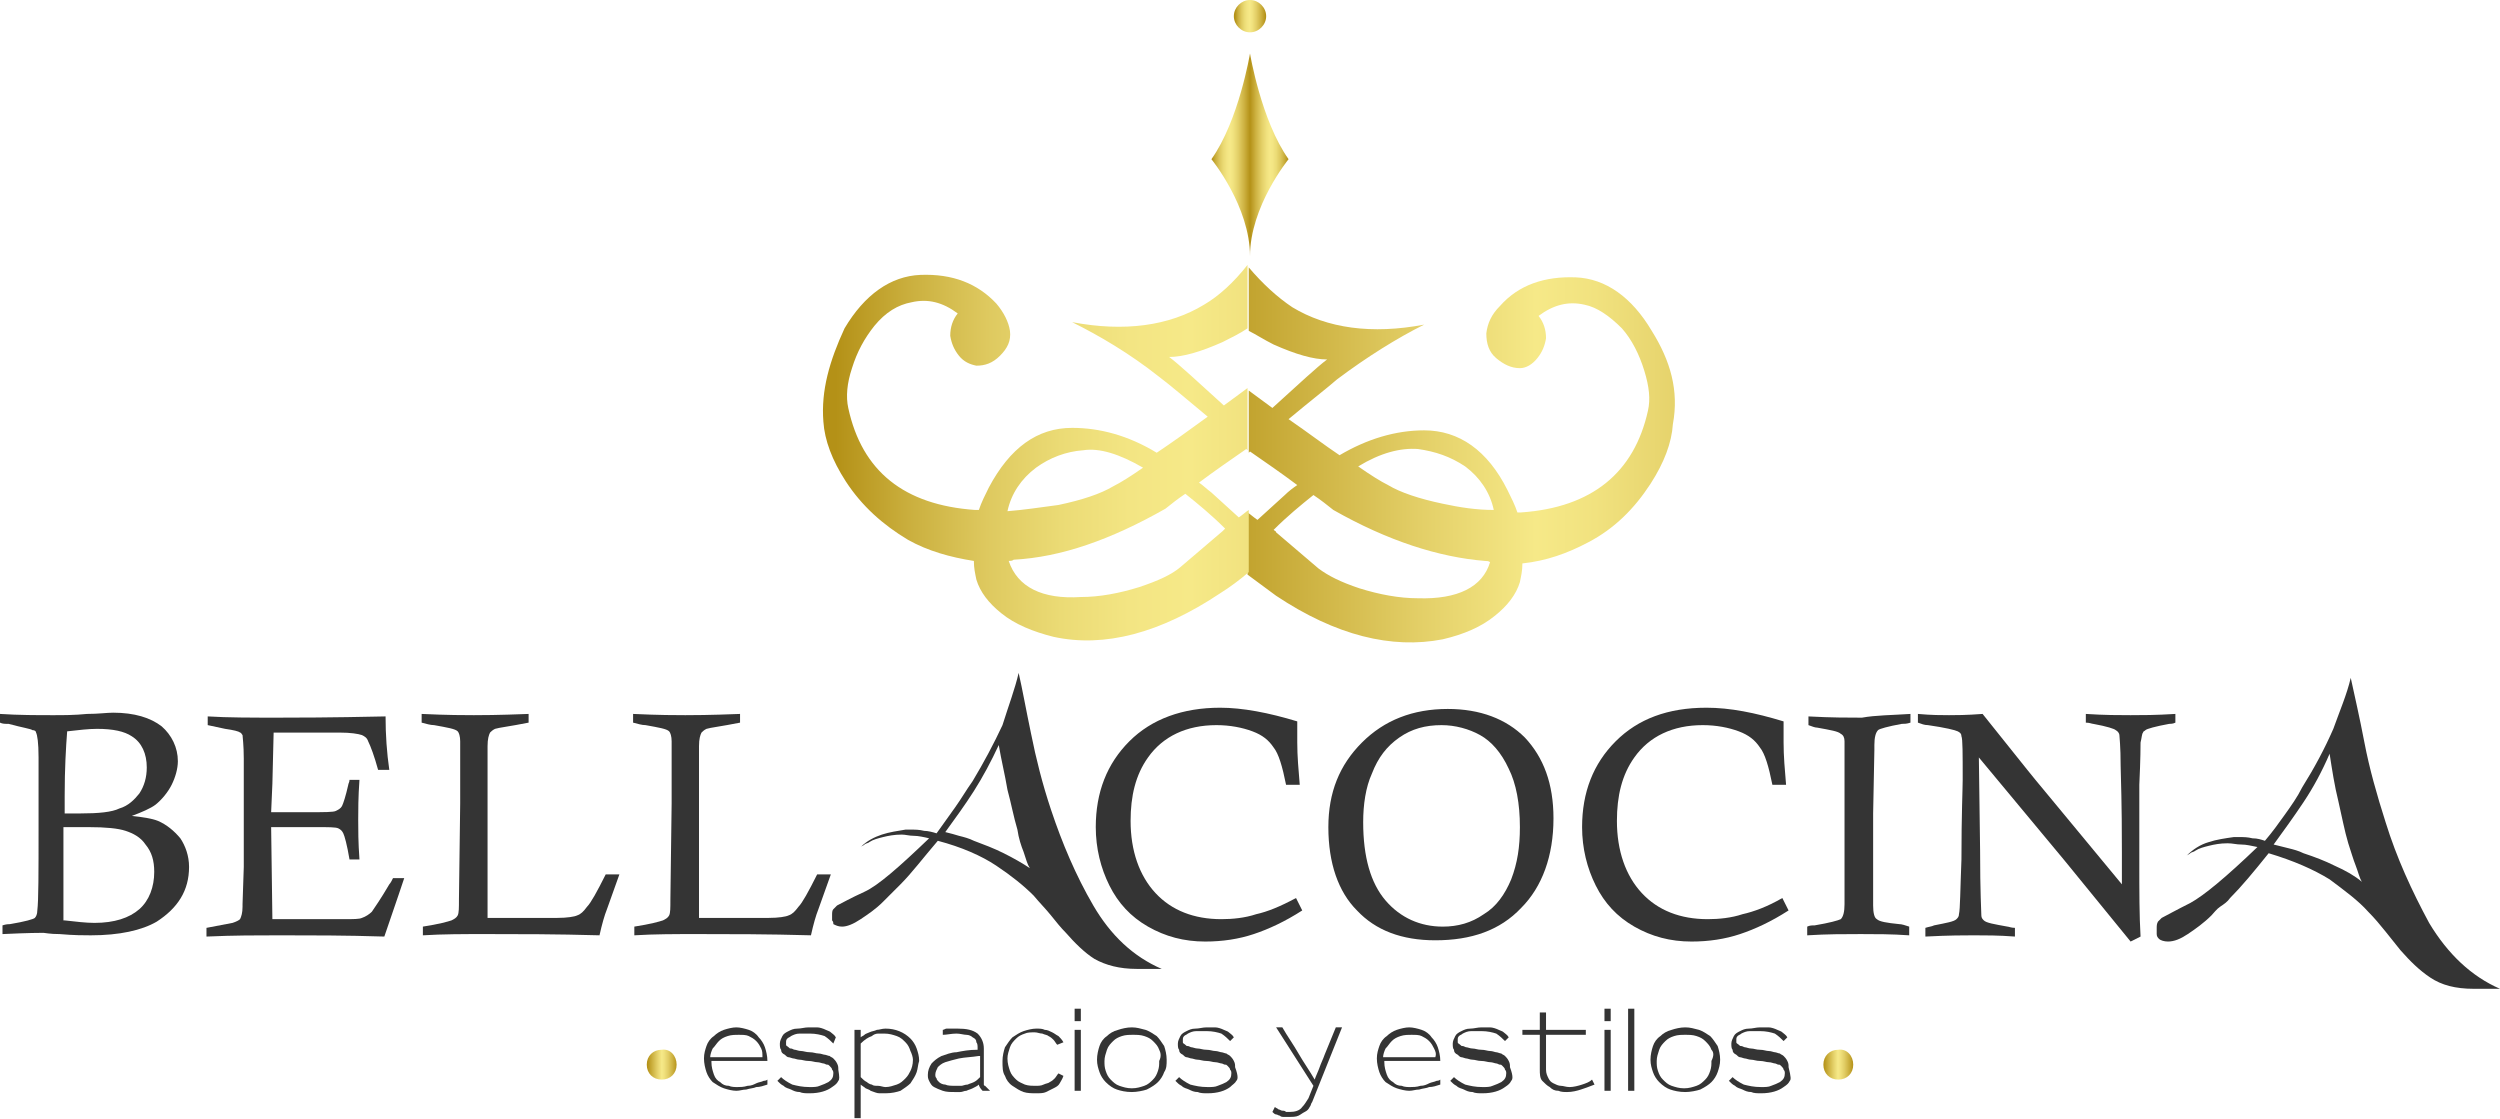 <?xml version="1.0" encoding="utf-8"?>
<!-- Generator: Adobe Illustrator 25.4.1, SVG Export Plug-In . SVG Version: 6.00 Build 0)  -->
<svg version="1.1" id="Layer_1" xmlns="http://www.w3.org/2000/svg" xmlns:xlink="http://www.w3.org/1999/xlink" x="0px" y="0px"
	 viewBox="0 0 201 90" style="enable-background:new 0 0 201 90;" xml:space="preserve">
<style type="text/css">
	.st0{fill:url(#SVGID_1_);}
	.st1{fill:url(#SVGID_00000005982258415435107050000004787059859518347951_);}
	.st2{fill:url(#SVGID_00000146490950460137250660000015662874859681178544_);}
	.st3{fill:url(#SVGID_00000144337401074427902230000010875299591079703733_);}
	.st4{fill:url(#SVGID_00000039096469244545513230000013542831389855211194_);}
	.st5{fill:url(#SVGID_00000083783899978533628720000010821349540829888385_);}
	.st6{fill:url(#SVGID_00000127040325323230014730000017310396293016394674_);}
	.st7{fill:#343434;}
</style>
<g>
	<g>
		<g>
			<linearGradient id="SVGID_1_" gradientUnits="userSpaceOnUse" x1="93.085" y1="36.44" x2="154.699" y2="36.44">
				<stop  offset="2.304100e-02" style="stop-color:#B49117"/>
				<stop  offset="0.342" style="stop-color:#E3CF67"/>
				<stop  offset="0.493" style="stop-color:#F6E988"/>
				<stop  offset="0.571" style="stop-color:#F1E27F"/>
				<stop  offset="0.699" style="stop-color:#E3CF67"/>
				<stop  offset="0.859" style="stop-color:#CCB03F"/>
				<stop  offset="1" style="stop-color:#B49117"/>
			</linearGradient>
			<path class="st0" d="M132.8,26.6c-1.6-2.7-3.7-4.2-6.1-4.3c-2.5-0.1-4.6,0.6-6.1,2.3c-0.7,0.7-1,1.4-1.1,2.2c0,0.8,0.2,1.5,0.8,2
				c0.6,0.5,1.2,0.8,1.9,0.8c0.5,0,1-0.3,1.4-0.8c0.4-0.5,0.6-1,0.7-1.6c0-0.7-0.2-1.3-0.6-1.8c1.2-0.9,2.4-1.2,3.7-0.9
				c1,0.2,2,0.9,3,1.9c0.8,0.9,1.4,2.1,1.8,3.4c0.4,1.3,0.5,2.3,0.3,3.2c-1.1,5-4.5,7.8-10.2,8.2H122c-0.2-0.6-0.5-1.2-0.8-1.8
				c-1.6-3.2-3.9-4.8-6.7-4.8c-2.3,0-4.6,0.7-6.8,2c-1.2-0.8-2.5-1.8-4.1-2.9c1.8-1.5,3.1-2.5,3.9-3.2c2.4-1.8,4.8-3.3,7-4.4
				c-4.2,0.8-7.8,0.3-10.6-1.4c-1.2-0.8-2.4-1.9-3.5-3.2v5.1c0.6,0.3,1.2,0.7,2,1.1c1.8,0.8,3.2,1.2,4.3,1.2
				c-0.8,0.6-2.2,1.9-4.4,3.9l-1.9-1.4v5c0,0,0.1-0.1,0.1-0.1c1.3,0.9,2.6,1.8,3.8,2.7c-0.3,0.2-0.7,0.5-1,0.8l-2.2,2
				c-0.3-0.2-0.5-0.4-0.8-0.6v5c0.8,0.6,1.5,1.1,2.3,1.7c4.8,3.2,9.3,4.3,13.4,3.5c1.7-0.4,3.1-1,4.2-1.9c1-0.8,1.7-1.7,2-2.7
				c0.1-0.5,0.2-0.9,0.2-1.5c1.9-0.2,3.6-0.8,5.3-1.7c2.1-1.1,3.7-2.7,5-4.7c1.1-1.7,1.7-3.3,1.8-4.8C135,31.4,134.3,29,132.8,26.6z
				 M114,48.1c-1.5,0-3.1-0.3-4.7-0.8c-1.5-0.5-2.5-1-3.3-1.6l-3.4-2.9c0-0.1-0.1-0.1-0.2-0.2c1.1-1.1,2.2-2,3.2-2.8
				c0.6,0.4,1.1,0.8,1.6,1.2c4.4,2.5,8.5,3.8,12.2,4.1c0.1,0,0.3,0,0.4,0.1C119.2,47.2,117.2,48.2,114,48.1z M116,40.5
				c-1.9-0.4-3.4-0.9-4.4-1.5c-0.6-0.3-1.4-0.8-2.4-1.5c1.8-1.1,3.4-1.5,4.8-1.4c1.4,0.2,2.6,0.6,3.8,1.4c1.2,0.9,2,2.1,2.3,3.5
				C118.7,41,117.4,40.8,116,40.5z"/>
			
				<linearGradient id="SVGID_00000003083805384053393650000018182144507540632741_" gradientUnits="userSpaceOnUse" x1="65.8" y1="36.445" x2="126.339" y2="36.445">
				<stop  offset="2.304100e-02" style="stop-color:#B49117"/>
				<stop  offset="0.124" style="stop-color:#CBB03F"/>
				<stop  offset="0.224" style="stop-color:#DEC95F"/>
				<stop  offset="0.322" style="stop-color:#EBDB75"/>
				<stop  offset="0.413" style="stop-color:#F3E583"/>
				<stop  offset="0.493" style="stop-color:#F6E988"/>
				<stop  offset="0.571" style="stop-color:#F1E27F"/>
				<stop  offset="0.699" style="stop-color:#E3CF67"/>
				<stop  offset="0.859" style="stop-color:#CCB03F"/>
				<stop  offset="1" style="stop-color:#B49117"/>
			</linearGradient>
			<path style="fill:url(#SVGID_00000003083805384053393650000018182144507540632741_);" d="M66.2,33.9c0.1,1.5,0.7,3.1,1.8,4.8
				c1.3,2,3,3.5,5,4.7c1.6,0.9,3.4,1.4,5.3,1.7c0,0.6,0.1,1,0.2,1.5c0.3,1,1,1.9,2,2.7c1.1,0.9,2.6,1.5,4.2,1.9
				c4.1,0.9,8.6-0.3,13.4-3.5c0.8-0.5,1.6-1.1,2.3-1.7v-5c-0.3,0.2-0.5,0.4-0.8,0.6l-2.2-2c-0.4-0.3-0.7-0.6-1-0.8
				c1.2-0.9,2.5-1.8,3.8-2.7c0,0,0.1,0.1,0.1,0.1v-5l-1.9,1.4c-2.2-2-3.6-3.3-4.4-3.9c1.1,0,2.5-0.4,4.3-1.2c0.8-0.4,1.4-0.7,2-1.1
				v-5.1c-1.1,1.4-2.3,2.5-3.5,3.2c-2.8,1.7-6.4,2.2-10.6,1.4c2.2,1.1,4.6,2.5,7,4.4c0.8,0.6,2.1,1.7,3.9,3.2
				c-1.5,1.1-2.9,2.1-4.1,2.9c-2.3-1.4-4.6-2-6.8-2c-2.8,0-5,1.6-6.7,4.8c-0.3,0.6-0.6,1.2-0.8,1.8h-0.3c-5.7-0.4-9.1-3.1-10.2-8.2
				c-0.2-0.9-0.1-2,0.3-3.2c0.4-1.3,1-2.4,1.8-3.4c0.9-1.1,1.9-1.7,3-1.9c1.3-0.3,2.5,0,3.7,0.9c-0.4,0.5-0.6,1.1-0.6,1.8
				c0.1,0.6,0.3,1.1,0.7,1.6c0.4,0.5,0.9,0.7,1.4,0.8c0.7,0,1.3-0.2,1.9-0.8c0.6-0.6,0.9-1.2,0.8-2c-0.1-0.7-0.5-1.5-1.1-2.2
				c-1.5-1.6-3.5-2.4-6.1-2.3c-2.4,0.1-4.5,1.6-6.1,4.3C66.7,29,66,31.4,66.2,33.9z M81.1,45.1c0.1,0,0.3,0,0.4-0.1
				c3.8-0.2,7.8-1.6,12.2-4.1c0.5-0.4,1-0.8,1.6-1.2c1,0.8,2.1,1.7,3.2,2.8c-0.1,0.1-0.1,0.1-0.2,0.2l-3.4,2.9
				c-0.7,0.6-1.8,1.1-3.3,1.6c-1.6,0.5-3.2,0.8-4.7,0.8C83.8,48.2,81.8,47.2,81.1,45.1z M81,41.1c0.3-1.4,1.1-2.6,2.3-3.5
				c1.1-0.8,2.4-1.3,3.8-1.4c1.3-0.2,2.9,0.3,4.8,1.4c-1,0.7-1.8,1.2-2.4,1.5c-1,0.6-2.5,1.1-4.4,1.5C83.6,40.8,82.3,41,81,41.1z"/>
		</g>
		
			<linearGradient id="SVGID_00000180338060930984193520000001482824223454057601_" gradientUnits="userSpaceOnUse" x1="99.241" y1="1.262" x2="101.759" y2="1.262">
			<stop  offset="2.304100e-02" style="stop-color:#B49117"/>
			<stop  offset="0.124" style="stop-color:#CBB03F"/>
			<stop  offset="0.224" style="stop-color:#DEC95F"/>
			<stop  offset="0.322" style="stop-color:#EBDB75"/>
			<stop  offset="0.413" style="stop-color:#F3E583"/>
			<stop  offset="0.493" style="stop-color:#F6E988"/>
			<stop  offset="0.571" style="stop-color:#F1E27F"/>
			<stop  offset="0.699" style="stop-color:#E3CF67"/>
			<stop  offset="0.859" style="stop-color:#CCB03F"/>
			<stop  offset="1" style="stop-color:#B49117"/>
		</linearGradient>
		<path style="fill:url(#SVGID_00000180338060930984193520000001482824223454057601_);" d="M101.8,1.3c0,0.7-0.6,1.3-1.3,1.3
			c-0.7,0-1.3-0.6-1.3-1.3c0-0.7,0.6-1.3,1.3-1.3C101.2,0,101.8,0.6,101.8,1.3z"/>
		<g>
			<g>
				
					<linearGradient id="SVGID_00000113346922594637059360000009598053253826442892_" gradientUnits="userSpaceOnUse" x1="97.371" y1="12.485" x2="100.501" y2="12.485">
					<stop  offset="2.304100e-02" style="stop-color:#B49117"/>
					<stop  offset="0.124" style="stop-color:#CBB03F"/>
					<stop  offset="0.224" style="stop-color:#DEC95F"/>
					<stop  offset="0.322" style="stop-color:#EBDB75"/>
					<stop  offset="0.413" style="stop-color:#F3E583"/>
					<stop  offset="0.493" style="stop-color:#F6E988"/>
					<stop  offset="0.571" style="stop-color:#F1E27F"/>
					<stop  offset="0.699" style="stop-color:#E3CF67"/>
					<stop  offset="0.859" style="stop-color:#CCB03F"/>
					<stop  offset="1" style="stop-color:#B49117"/>
				</linearGradient>
				<path style="fill:url(#SVGID_00000113346922594637059360000009598053253826442892_);" d="M100.5,20.6c0-4-3.1-7.8-3.1-7.8
					c2.2-3.1,3.1-8.5,3.1-8.5V20.6z"/>
			</g>
			<g>
				
					<linearGradient id="SVGID_00000056400712914657478410000002892545152564146345_" gradientUnits="userSpaceOnUse" x1="-3509.795" y1="12.489" x2="-3506.666" y2="12.489" gradientTransform="matrix(-1 0 0 1 -3406.166 0)">
					<stop  offset="2.304100e-02" style="stop-color:#B49117"/>
					<stop  offset="0.124" style="stop-color:#CBB03F"/>
					<stop  offset="0.224" style="stop-color:#DEC95F"/>
					<stop  offset="0.322" style="stop-color:#EBDB75"/>
					<stop  offset="0.413" style="stop-color:#F3E583"/>
					<stop  offset="0.493" style="stop-color:#F6E988"/>
					<stop  offset="0.571" style="stop-color:#F1E27F"/>
					<stop  offset="0.699" style="stop-color:#E3CF67"/>
					<stop  offset="0.859" style="stop-color:#CCB03F"/>
					<stop  offset="1" style="stop-color:#B49117"/>
				</linearGradient>
				<path style="fill:url(#SVGID_00000056400712914657478410000002892545152564146345_);" d="M100.5,20.6c0-4,3.1-7.8,3.1-7.8
					c-2.2-3.1-3.1-8.5-3.1-8.5V20.6z"/>
			</g>
		</g>
	</g>
	<g>
		
			<linearGradient id="SVGID_00000073693928595574742040000010547664413669395357_" gradientUnits="userSpaceOnUse" x1="146.558" y1="85.56" x2="149.007" y2="85.56">
			<stop  offset="2.304100e-02" style="stop-color:#B49117"/>
			<stop  offset="0.342" style="stop-color:#E3CF67"/>
			<stop  offset="0.493" style="stop-color:#F6E988"/>
			<stop  offset="0.571" style="stop-color:#F1E27F"/>
			<stop  offset="0.699" style="stop-color:#E3CF67"/>
			<stop  offset="0.859" style="stop-color:#CCB03F"/>
			<stop  offset="1" style="stop-color:#B49117"/>
		</linearGradient>
		<path style="fill:url(#SVGID_00000073693928595574742040000010547664413669395357_);" d="M149,85.6c0,0.7-0.5,1.2-1.2,1.2
			c-0.7,0-1.2-0.5-1.2-1.2c0-0.7,0.5-1.2,1.2-1.2C148.5,84.3,149,84.9,149,85.6z"/>
		
			<linearGradient id="SVGID_00000168834857435173499760000010459526122518388378_" gradientUnits="userSpaceOnUse" x1="51.994" y1="85.56" x2="54.443" y2="85.56">
			<stop  offset="2.304100e-02" style="stop-color:#B49117"/>
			<stop  offset="0.342" style="stop-color:#E3CF67"/>
			<stop  offset="0.493" style="stop-color:#F6E988"/>
			<stop  offset="0.571" style="stop-color:#F1E27F"/>
			<stop  offset="0.699" style="stop-color:#E3CF67"/>
			<stop  offset="0.859" style="stop-color:#CCB03F"/>
			<stop  offset="1" style="stop-color:#B49117"/>
		</linearGradient>
		<path style="fill:url(#SVGID_00000168834857435173499760000010459526122518388378_);" d="M54.4,85.6c0,0.7-0.5,1.2-1.2,1.2
			c-0.7,0-1.2-0.5-1.2-1.2c0-0.7,0.5-1.2,1.2-1.2C53.9,84.3,54.4,84.9,54.4,85.6z"/>
		<g>
			<g>
				<path class="st7" d="M57.2,85.4c0,0.4,0.1,0.7,0.2,1c0.1,0.3,0.3,0.5,0.5,0.6c0.2,0.2,0.4,0.3,0.7,0.3c0.2,0.1,0.5,0.1,0.7,0.1
					c0.2,0,0.5,0,0.8-0.1c0.3,0,0.5-0.1,0.7-0.2c0.2-0.1,0.4-0.1,0.6-0.2c0.2,0,0.3-0.1,0.3-0.1l0,0.4c-0.3,0.1-0.6,0.2-0.9,0.2
					c-0.2,0.1-0.5,0.1-0.8,0.2c-0.3,0-0.5,0.1-0.8,0.1c-0.3,0-0.7-0.1-1-0.2c-0.3-0.1-0.6-0.3-0.9-0.5c-0.2-0.2-0.4-0.5-0.5-0.8
					c-0.1-0.3-0.2-0.7-0.2-1.1c0-0.4,0.1-0.7,0.2-1c0.1-0.3,0.3-0.6,0.6-0.8c0.2-0.2,0.5-0.4,0.8-0.5c0.3-0.1,0.7-0.2,1-0.2
					c0.3,0,0.7,0.1,1,0.2c0.3,0.1,0.6,0.3,0.8,0.6c0.2,0.2,0.4,0.5,0.5,0.8c0.1,0.3,0.2,0.7,0.2,1.1H57.2z M61.2,84.3
					c-0.1-0.2-0.2-0.4-0.4-0.6c-0.2-0.2-0.4-0.3-0.6-0.4c-0.2-0.1-0.5-0.1-0.8-0.1c-0.3,0-0.6,0-0.9,0.1c-0.3,0.1-0.5,0.2-0.7,0.4
					c-0.2,0.2-0.3,0.4-0.5,0.6c-0.1,0.2-0.2,0.5-0.2,0.7h4.2C61.3,84.7,61.3,84.5,61.2,84.3z"/>
				<path class="st7" d="M67.4,86.9c-0.1,0.2-0.2,0.3-0.5,0.5c-0.4,0.3-1,0.5-1.8,0.5c-0.3,0-0.6,0-0.8-0.1c-0.3,0-0.5-0.1-0.7-0.2
					c-0.2-0.1-0.4-0.1-0.6-0.3c-0.2-0.1-0.3-0.2-0.5-0.4l0.3-0.3c0.2,0.2,0.5,0.4,0.9,0.6c0.4,0.1,0.8,0.2,1.4,0.2
					c0.3,0,0.6,0,0.8-0.1c0.3-0.1,0.5-0.2,0.7-0.3c0.3-0.2,0.4-0.4,0.4-0.7c0-0.1,0-0.2-0.1-0.3c0-0.1-0.1-0.2-0.2-0.3
					c-0.1-0.1-0.1-0.1-0.2-0.1c-0.1,0-0.2-0.1-0.3-0.1c-0.1,0-0.3-0.1-0.5-0.1c-0.2,0-0.4-0.1-0.7-0.1c-0.3,0-0.5-0.1-0.7-0.1
					c-0.2,0-0.4-0.1-0.5-0.1c-0.1,0-0.3-0.1-0.4-0.1c-0.1,0-0.2-0.1-0.3-0.2c-0.2-0.1-0.3-0.2-0.3-0.4c-0.1-0.1-0.1-0.3-0.1-0.5
					c0-0.2,0.1-0.4,0.2-0.6c0.1-0.2,0.3-0.3,0.5-0.4c0.2-0.1,0.4-0.2,0.7-0.2c0.3,0,0.6-0.1,0.9-0.1c0.3,0,0.5,0,0.7,0
					c0.2,0,0.5,0.1,0.7,0.2c0.2,0.1,0.3,0.1,0.4,0.2c0.1,0.1,0.3,0.2,0.4,0.4L67,83.9c-0.2-0.2-0.4-0.4-0.7-0.6
					c-0.3-0.1-0.7-0.2-1.2-0.2c-0.3,0-0.5,0-0.8,0c-0.3,0-0.5,0.1-0.7,0.2c-0.1,0.1-0.2,0.1-0.3,0.2c-0.1,0.1-0.1,0.2-0.1,0.3
					c0,0.1,0,0.2,0,0.2c0,0.1,0.1,0.1,0.2,0.2c0.1,0.1,0.1,0.1,0.2,0.1c0.1,0,0.2,0.1,0.3,0.1c0.1,0,0.3,0.1,0.5,0.1
					c0.2,0,0.4,0.1,0.7,0.1c0.3,0,0.5,0.1,0.7,0.1c0.2,0,0.4,0.1,0.5,0.1c0.1,0,0.3,0.1,0.4,0.1c0.1,0.1,0.2,0.1,0.3,0.2
					c0.1,0.1,0.2,0.2,0.3,0.4c0.1,0.2,0.1,0.3,0.1,0.5C67.5,86.6,67.5,86.8,67.4,86.9z"/>
				<path class="st7" d="M73.7,86.2c-0.1,0.3-0.3,0.6-0.5,0.9c-0.2,0.2-0.5,0.4-0.8,0.6c-0.3,0.1-0.7,0.2-1.2,0.2
					c-0.1,0-0.3,0-0.5,0c-0.2,0-0.4-0.1-0.7-0.2c-0.1-0.1-0.2-0.1-0.4-0.2c-0.1-0.1-0.3-0.2-0.4-0.3v2.7h-0.5v-7.1h0.5l0,0.6
					c0.1-0.1,0.2-0.1,0.3-0.2c0.1-0.1,0.2-0.1,0.4-0.2c0.2-0.1,0.4-0.1,0.6-0.2c0.2,0,0.4-0.1,0.7-0.1c0.8,0,1.5,0.3,2,0.8
					c0.2,0.2,0.4,0.5,0.5,0.8c0.1,0.3,0.2,0.6,0.2,1C73.8,85.6,73.8,85.9,73.7,86.2z M73.2,84.5c-0.1-0.3-0.2-0.5-0.4-0.7
					c-0.2-0.2-0.4-0.4-0.7-0.5c-0.3-0.1-0.6-0.2-1-0.2c-0.2,0-0.4,0-0.5,0c-0.2,0-0.4,0.1-0.5,0.2c-0.3,0.1-0.6,0.3-0.9,0.6v2.7
					c0.2,0.2,0.3,0.3,0.5,0.4c0.1,0.1,0.3,0.2,0.4,0.2c0.1,0.1,0.3,0.1,0.5,0.1c0.2,0,0.4,0.1,0.6,0.1c0.3,0,0.6-0.1,0.9-0.2
					c0.3-0.1,0.5-0.3,0.7-0.5c0.2-0.2,0.3-0.4,0.4-0.6c0.1-0.2,0.2-0.5,0.2-0.9C73.4,85,73.3,84.7,73.2,84.5z"/>
				<path class="st7" d="M79,87.7c-0.2-0.2-0.3-0.4-0.3-0.5c-0.1,0.1-0.3,0.2-0.5,0.3c-0.2,0.1-0.3,0.1-0.5,0.2
					c-0.2,0-0.3,0.1-0.5,0.1c-0.2,0-0.3,0-0.4,0c-0.4,0-0.7,0-1-0.1c-0.3-0.1-0.5-0.2-0.7-0.3c-0.2-0.1-0.3-0.3-0.4-0.5
					c-0.1-0.2-0.1-0.3-0.1-0.5c0-0.3,0.1-0.6,0.3-0.9c0.2-0.2,0.4-0.4,0.8-0.6c0.3-0.1,0.8-0.3,1.2-0.3c0.5-0.1,1-0.2,1.7-0.2v-0.1
					c0-0.2,0-0.4-0.1-0.5c0-0.2-0.1-0.3-0.3-0.4c-0.1-0.1-0.3-0.2-0.5-0.2c-0.2,0-0.5-0.1-0.8-0.1c-0.4,0-0.8,0.1-1.1,0.1l0-0.4
					c0.1,0,0.2-0.1,0.3-0.1c0.1,0,0.2,0,0.4,0c0.1,0,0.3,0,0.5,0c0.7,0,1.2,0.1,1.6,0.4c0.3,0.3,0.5,0.7,0.5,1.2v2.4
					c0,0.1,0,0.2,0,0.3c0,0.1,0,0.1,0,0.2c0,0,0,0.1,0.1,0.1c0,0,0.1,0.1,0.1,0.1l0.3,0.3H79z M78.7,84.9c-0.6,0.1-1.1,0.1-1.6,0.2
					c-0.4,0.1-0.8,0.2-1.1,0.3c-0.3,0.1-0.5,0.3-0.6,0.4c-0.1,0.2-0.2,0.4-0.2,0.6c0,0.1,0,0.2,0.1,0.3c0,0.1,0.1,0.2,0.2,0.3
					c0.1,0.1,0.3,0.2,0.5,0.2c0.2,0.1,0.5,0.1,0.9,0.1c0.1,0,0.2,0,0.4,0c0.1,0,0.3-0.1,0.5-0.1c0.2-0.1,0.3-0.1,0.5-0.2
					c0.2-0.1,0.3-0.2,0.5-0.4V84.9z"/>
				<path class="st7" d="M85.2,87.1c-0.1,0.2-0.3,0.3-0.5,0.4c-0.2,0.1-0.4,0.2-0.6,0.3c-0.2,0.1-0.5,0.1-0.8,0.1
					c-0.3,0-0.7,0-1-0.1c-0.3-0.1-0.6-0.3-0.9-0.5c-0.3-0.2-0.5-0.5-0.6-0.8c-0.2-0.3-0.2-0.7-0.2-1.2c0-0.4,0.1-0.8,0.2-1.1
					c0.2-0.3,0.4-0.6,0.6-0.8c0.3-0.2,0.6-0.4,0.9-0.5c0.3-0.1,0.7-0.2,1-0.2c0.3,0,0.5,0,0.7,0.1c0.2,0,0.4,0.1,0.6,0.2
					c0.2,0.1,0.3,0.2,0.5,0.3c0.1,0.1,0.3,0.3,0.4,0.5L85,84c-0.1-0.1-0.2-0.3-0.3-0.4c-0.1-0.1-0.2-0.2-0.4-0.3
					c-0.1-0.1-0.3-0.1-0.5-0.2c-0.2,0-0.4-0.1-0.6-0.1c-0.3,0-0.6,0-0.8,0.1c-0.3,0.1-0.5,0.2-0.7,0.4c-0.2,0.2-0.4,0.4-0.5,0.7
					c-0.1,0.3-0.2,0.6-0.2,0.9c0,0.4,0.1,0.7,0.2,1c0.1,0.3,0.3,0.5,0.5,0.7c0.2,0.2,0.5,0.3,0.7,0.4c0.3,0.1,0.6,0.1,0.8,0.1
					c0.3,0,0.5,0,0.7-0.1c0.2-0.1,0.4-0.1,0.5-0.2c0.2-0.1,0.3-0.2,0.4-0.3c0.1-0.1,0.2-0.3,0.3-0.4l0.4,0.2
					C85.4,86.8,85.3,86.9,85.2,87.1z"/>
				<path class="st7" d="M86.4,82.1v-1h0.5v1H86.4z M86.4,87.7v-4.9h0.5v4.9H86.4z"/>
				<path class="st7" d="M93.6,86.2c-0.1,0.3-0.3,0.6-0.5,0.8c-0.2,0.2-0.5,0.4-0.9,0.6c-0.3,0.1-0.8,0.2-1.2,0.2
					c-0.5,0-0.9-0.1-1.2-0.2c-0.3-0.1-0.6-0.3-0.9-0.6c-0.2-0.2-0.4-0.5-0.5-0.8c-0.1-0.3-0.2-0.6-0.2-1c0-0.4,0.1-0.8,0.2-1.1
					c0.1-0.3,0.3-0.6,0.6-0.8c0.2-0.2,0.5-0.4,0.9-0.5c0.3-0.1,0.7-0.2,1.1-0.2c0.4,0,0.7,0.1,1.1,0.2c0.3,0.1,0.6,0.3,0.9,0.5
					c0.2,0.2,0.4,0.5,0.6,0.8c0.1,0.3,0.2,0.7,0.2,1.1v0C93.8,85.6,93.8,85.9,93.6,86.2z M93.2,84.4c-0.1-0.3-0.3-0.5-0.5-0.7
					c-0.2-0.2-0.4-0.3-0.7-0.4c-0.3-0.1-0.6-0.1-0.9-0.1c-0.3,0-0.6,0-0.9,0.1c-0.3,0.1-0.5,0.2-0.7,0.4c-0.2,0.2-0.4,0.4-0.5,0.7
					c-0.1,0.3-0.2,0.6-0.2,0.9c0,0.3,0,0.5,0.1,0.8c0.1,0.3,0.2,0.5,0.4,0.7c0.2,0.2,0.4,0.4,0.7,0.5c0.3,0.1,0.6,0.2,1,0.2h0
					c0.4,0,0.7-0.1,1-0.2c0.3-0.1,0.5-0.3,0.7-0.5c0.2-0.2,0.3-0.4,0.4-0.7c0.1-0.3,0.1-0.5,0.1-0.8C93.4,84.9,93.3,84.6,93.2,84.4z
					"/>
				<path class="st7" d="M99.4,86.9c-0.1,0.2-0.3,0.3-0.5,0.5c-0.4,0.3-1,0.5-1.8,0.5c-0.3,0-0.6,0-0.8-0.1c-0.3,0-0.5-0.1-0.7-0.2
					c-0.2-0.1-0.4-0.1-0.6-0.3c-0.2-0.1-0.3-0.2-0.5-0.4l0.3-0.3c0.2,0.2,0.5,0.4,0.9,0.6c0.4,0.1,0.8,0.2,1.4,0.2
					c0.3,0,0.6,0,0.8-0.1c0.3-0.1,0.5-0.2,0.7-0.3c0.3-0.2,0.4-0.4,0.4-0.7c0-0.1,0-0.2-0.1-0.3c0-0.1-0.1-0.2-0.2-0.3
					c-0.1-0.1-0.1-0.1-0.2-0.1c-0.1,0-0.2-0.1-0.3-0.1c-0.1,0-0.3-0.1-0.5-0.1c-0.2,0-0.4-0.1-0.7-0.1c-0.3,0-0.5-0.1-0.7-0.1
					c-0.2,0-0.4-0.1-0.5-0.1c-0.1,0-0.3-0.1-0.4-0.1c-0.1,0-0.2-0.1-0.3-0.2c-0.2-0.1-0.3-0.2-0.3-0.4c-0.1-0.1-0.1-0.3-0.1-0.5
					c0-0.2,0.1-0.4,0.2-0.6c0.1-0.2,0.3-0.3,0.5-0.4c0.2-0.1,0.4-0.2,0.7-0.2c0.3,0,0.6-0.1,0.9-0.1c0.3,0,0.5,0,0.7,0
					c0.2,0,0.5,0.1,0.7,0.2c0.2,0.1,0.3,0.1,0.4,0.2c0.1,0.1,0.3,0.2,0.4,0.4l-0.3,0.3c-0.2-0.2-0.4-0.4-0.7-0.6
					c-0.3-0.1-0.7-0.2-1.2-0.2c-0.3,0-0.5,0-0.8,0c-0.3,0-0.5,0.1-0.7,0.2c-0.1,0.1-0.2,0.1-0.3,0.2c-0.1,0.1-0.1,0.2-0.1,0.3
					c0,0.1,0,0.2,0,0.2c0,0.1,0.1,0.1,0.2,0.2c0.1,0.1,0.1,0.1,0.2,0.1c0.1,0,0.2,0.1,0.3,0.1c0.1,0,0.3,0.1,0.5,0.1
					c0.2,0,0.4,0.1,0.7,0.1c0.3,0,0.5,0.1,0.7,0.1c0.2,0,0.4,0.1,0.5,0.1c0.1,0,0.3,0.1,0.4,0.1c0.1,0.1,0.2,0.1,0.3,0.2
					c0.1,0.1,0.2,0.2,0.3,0.4c0.1,0.2,0.1,0.3,0.1,0.5C99.6,86.6,99.5,86.8,99.4,86.9z"/>
				<path class="st7" d="M105.5,88.6c-0.1,0.1-0.1,0.3-0.2,0.4c-0.1,0.2-0.2,0.3-0.4,0.4c-0.2,0.1-0.3,0.2-0.5,0.3
					c-0.2,0.1-0.5,0.1-0.8,0.1c-0.2,0-0.3,0-0.4,0c-0.1,0-0.2,0-0.3-0.1c-0.1,0-0.2-0.1-0.3-0.1c-0.1,0-0.2-0.1-0.3-0.2l0.2-0.4
					c0.1,0.1,0.2,0.1,0.3,0.2c0.1,0,0.2,0.1,0.3,0.1c0.1,0,0.2,0,0.3,0.1c0.1,0,0.2,0,0.3,0c0.4,0,0.8-0.1,1-0.4
					c0.2-0.2,0.3-0.4,0.5-0.7l0.4-1l-3-4.7h0.5c0.4,0.7,0.9,1.4,1.3,2.1c0.4,0.7,0.9,1.4,1.3,2.1c0.1-0.3,0.3-0.7,0.4-1
					c0.1-0.3,0.3-0.7,0.4-1l0.9-2.2h0.5L105.5,88.6z"/>
				<path class="st7" d="M111.3,85.4c0,0.4,0.1,0.7,0.2,1c0.1,0.3,0.3,0.5,0.5,0.6c0.2,0.2,0.4,0.3,0.7,0.3c0.2,0.1,0.5,0.1,0.7,0.1
					c0.2,0,0.5,0,0.8-0.1c0.3,0,0.5-0.1,0.7-0.2c0.2-0.1,0.4-0.1,0.6-0.2c0.2,0,0.3-0.1,0.3-0.1l0,0.4c-0.3,0.1-0.6,0.2-0.9,0.2
					c-0.2,0.1-0.5,0.1-0.8,0.2c-0.3,0-0.5,0.1-0.8,0.1c-0.3,0-0.7-0.1-1-0.2c-0.3-0.1-0.6-0.3-0.9-0.5c-0.2-0.2-0.4-0.5-0.5-0.8
					c-0.1-0.3-0.2-0.7-0.2-1.1c0-0.4,0.1-0.7,0.2-1c0.1-0.3,0.3-0.6,0.6-0.8c0.2-0.2,0.5-0.4,0.8-0.5c0.3-0.1,0.7-0.2,1-0.2
					c0.3,0,0.7,0.1,1,0.2c0.3,0.1,0.6,0.3,0.8,0.6c0.2,0.2,0.4,0.5,0.5,0.8c0.1,0.3,0.2,0.7,0.2,1.1H111.3z M115.3,84.3
					c-0.1-0.2-0.2-0.4-0.4-0.6c-0.2-0.2-0.4-0.3-0.6-0.4c-0.2-0.1-0.5-0.1-0.8-0.1c-0.3,0-0.6,0-0.9,0.1c-0.3,0.1-0.5,0.2-0.7,0.4
					c-0.2,0.2-0.3,0.4-0.5,0.6c-0.1,0.2-0.2,0.5-0.2,0.7h4.2C115.5,84.7,115.4,84.5,115.3,84.3z"/>
				<path class="st7" d="M121.5,86.9c-0.1,0.2-0.2,0.3-0.5,0.5c-0.4,0.3-1,0.5-1.8,0.5c-0.3,0-0.6,0-0.8-0.1c-0.3,0-0.5-0.1-0.7-0.2
					c-0.2-0.1-0.4-0.1-0.6-0.3c-0.2-0.1-0.3-0.2-0.5-0.4l0.3-0.3c0.2,0.2,0.5,0.4,0.9,0.6c0.4,0.1,0.8,0.2,1.4,0.2
					c0.3,0,0.6,0,0.8-0.1c0.3-0.1,0.5-0.2,0.7-0.3c0.3-0.2,0.4-0.4,0.4-0.7c0-0.1,0-0.2-0.1-0.3c0-0.1-0.1-0.2-0.2-0.3
					c-0.1-0.1-0.1-0.1-0.2-0.1c-0.1,0-0.2-0.1-0.3-0.1c-0.1,0-0.3-0.1-0.5-0.1c-0.2,0-0.4-0.1-0.7-0.1c-0.3,0-0.5-0.1-0.7-0.1
					c-0.2,0-0.4-0.1-0.5-0.1c-0.1,0-0.3-0.1-0.4-0.1c-0.1,0-0.2-0.1-0.3-0.2c-0.2-0.1-0.3-0.2-0.3-0.4c-0.1-0.1-0.1-0.3-0.1-0.5
					c0-0.2,0.1-0.4,0.2-0.6c0.1-0.2,0.3-0.3,0.5-0.4c0.2-0.1,0.4-0.2,0.7-0.2c0.3,0,0.6-0.1,0.9-0.1c0.3,0,0.5,0,0.7,0
					c0.2,0,0.5,0.1,0.7,0.2c0.2,0.1,0.3,0.1,0.4,0.2c0.1,0.1,0.3,0.2,0.4,0.4l-0.3,0.3c-0.2-0.2-0.4-0.4-0.7-0.6
					c-0.3-0.1-0.7-0.2-1.2-0.2c-0.3,0-0.5,0-0.8,0c-0.3,0-0.5,0.1-0.7,0.2c-0.1,0.1-0.2,0.1-0.3,0.2c-0.1,0.1-0.1,0.2-0.1,0.3
					c0,0.1,0,0.2,0,0.2c0,0.1,0.1,0.1,0.2,0.2c0.1,0.1,0.1,0.1,0.2,0.1c0.1,0,0.2,0.1,0.3,0.1c0.1,0,0.3,0.1,0.5,0.1
					c0.2,0,0.4,0.1,0.7,0.1c0.3,0,0.5,0.1,0.7,0.1c0.2,0,0.4,0.1,0.5,0.1c0.1,0,0.3,0.1,0.4,0.1c0.1,0.1,0.2,0.1,0.3,0.2
					c0.1,0.1,0.2,0.2,0.3,0.4c0.1,0.2,0.1,0.3,0.1,0.5C121.7,86.6,121.6,86.8,121.5,86.9z"/>
				<path class="st7" d="M127.1,87.6c-0.3,0.1-0.7,0.2-1.1,0.2c-0.2,0-0.5,0-0.7-0.1c-0.3,0-0.5-0.1-0.7-0.3
					c-0.2-0.1-0.4-0.3-0.6-0.5c-0.2-0.2-0.2-0.6-0.2-0.9v-2.8h-1.4v-0.4h1.4v-1.4h0.5v1.4h3.2v0.4h-3.2V86c0,0.3,0.1,0.5,0.2,0.7
					c0.1,0.2,0.2,0.3,0.4,0.4c0.2,0.1,0.4,0.2,0.6,0.2c0.2,0,0.4,0.1,0.7,0.1c0.3,0,0.7-0.1,1-0.2c0.3-0.1,0.6-0.2,0.8-0.4l0.2,0.4
					C127.7,87.4,127.4,87.5,127.1,87.6z"/>
				<path class="st7" d="M129,82.1v-1h0.5v1H129z M129,87.7v-4.9h0.5v4.9H129z"/>
				<path class="st7" d="M130.9,87.7v-6.6h0.5v6.6H130.9z"/>
				<path class="st7" d="M138.1,86.2c-0.1,0.3-0.3,0.6-0.5,0.8c-0.2,0.2-0.5,0.4-0.9,0.6c-0.3,0.1-0.8,0.2-1.2,0.2
					c-0.5,0-0.9-0.1-1.2-0.2c-0.3-0.1-0.6-0.3-0.9-0.6c-0.2-0.2-0.4-0.5-0.5-0.8c-0.1-0.3-0.2-0.6-0.2-1c0-0.4,0.1-0.8,0.2-1.1
					c0.1-0.3,0.3-0.6,0.6-0.8c0.2-0.2,0.5-0.4,0.9-0.5c0.3-0.1,0.7-0.2,1.1-0.2c0.4,0,0.7,0.1,1.1,0.2c0.3,0.1,0.6,0.3,0.9,0.5
					c0.2,0.2,0.4,0.5,0.6,0.8c0.1,0.3,0.2,0.7,0.2,1.1v0C138.3,85.6,138.2,85.9,138.1,86.2z M137.6,84.4c-0.1-0.3-0.3-0.5-0.5-0.7
					c-0.2-0.2-0.4-0.3-0.7-0.4c-0.3-0.1-0.6-0.1-0.9-0.1c-0.3,0-0.6,0-0.9,0.1c-0.3,0.1-0.5,0.2-0.7,0.4c-0.2,0.2-0.4,0.4-0.5,0.7
					c-0.1,0.3-0.2,0.6-0.2,0.9c0,0.3,0,0.5,0.1,0.8c0.1,0.3,0.2,0.5,0.4,0.7c0.2,0.2,0.4,0.4,0.7,0.5c0.3,0.1,0.6,0.2,1,0.2h0
					c0.4,0,0.7-0.1,1-0.2c0.3-0.1,0.5-0.3,0.7-0.5c0.2-0.2,0.3-0.4,0.4-0.7c0.1-0.3,0.1-0.5,0.1-0.8
					C137.8,84.9,137.8,84.6,137.6,84.4z"/>
				<path class="st7" d="M143.9,86.9c-0.1,0.2-0.2,0.3-0.5,0.5c-0.4,0.3-1,0.5-1.8,0.5c-0.3,0-0.6,0-0.8-0.1c-0.3,0-0.5-0.1-0.7-0.2
					c-0.2-0.1-0.4-0.1-0.6-0.3c-0.2-0.1-0.3-0.2-0.5-0.4l0.3-0.3c0.2,0.2,0.5,0.4,0.9,0.6c0.4,0.1,0.8,0.2,1.4,0.2
					c0.3,0,0.6,0,0.8-0.1c0.3-0.1,0.5-0.2,0.7-0.3c0.3-0.2,0.4-0.4,0.4-0.7c0-0.1,0-0.2-0.1-0.3c0-0.1-0.1-0.2-0.2-0.3
					c-0.1-0.1-0.1-0.1-0.2-0.1c-0.1,0-0.2-0.1-0.3-0.1c-0.1,0-0.3-0.1-0.5-0.1c-0.2,0-0.4-0.1-0.7-0.1c-0.3,0-0.5-0.1-0.7-0.1
					c-0.2,0-0.4-0.1-0.5-0.1c-0.1,0-0.3-0.1-0.4-0.1c-0.1,0-0.2-0.1-0.3-0.2c-0.2-0.1-0.3-0.2-0.3-0.4c-0.1-0.1-0.1-0.3-0.1-0.5
					c0-0.2,0.1-0.4,0.2-0.6c0.1-0.2,0.3-0.3,0.5-0.4c0.2-0.1,0.4-0.2,0.7-0.2c0.3,0,0.6-0.1,0.9-0.1c0.3,0,0.5,0,0.7,0
					c0.2,0,0.5,0.1,0.7,0.2c0.2,0.1,0.3,0.1,0.4,0.2c0.1,0.1,0.3,0.2,0.4,0.4l-0.3,0.3c-0.2-0.2-0.4-0.4-0.7-0.6
					c-0.3-0.1-0.7-0.2-1.2-0.2c-0.3,0-0.5,0-0.8,0c-0.3,0-0.5,0.1-0.7,0.2c-0.1,0.1-0.2,0.1-0.3,0.2c-0.1,0.1-0.1,0.2-0.1,0.3
					c0,0.1,0,0.2,0,0.2c0,0.1,0.1,0.1,0.2,0.2c0.1,0.1,0.1,0.1,0.2,0.1c0.1,0,0.2,0.1,0.3,0.1c0.1,0,0.3,0.1,0.5,0.1
					c0.2,0,0.4,0.1,0.7,0.1c0.3,0,0.5,0.1,0.7,0.1c0.2,0,0.4,0.1,0.5,0.1c0.1,0,0.3,0.1,0.4,0.1c0.1,0.1,0.2,0.1,0.3,0.2
					c0.1,0.1,0.2,0.2,0.3,0.4c0.1,0.2,0.1,0.3,0.1,0.5C144,86.6,144,86.8,143.9,86.9z"/>
			</g>
			<g>
				<path class="st7" d="M0,58.1v-0.7c1.5,0.1,3,0.1,4.3,0.1c0.8,0,1.7,0,2.7-0.1c0.9,0,1.6-0.1,2.1-0.1c1.7,0,3,0.4,3.9,1.1
					c0.8,0.7,1.3,1.7,1.3,2.8c0,0.6-0.2,1.3-0.5,1.9c-0.3,0.6-0.8,1.2-1.3,1.6c-0.4,0.3-1.1,0.6-1.9,0.9c0.9,0.1,1.6,0.2,2.1,0.4
					c0.7,0.3,1.3,0.8,1.8,1.4c0.4,0.6,0.7,1.4,0.7,2.3c0,1.9-0.9,3.3-2.6,4.4c-1.2,0.7-3,1.1-5.3,1.1c-0.5,0-1.4,0-2.5-0.1
					c-0.8,0-1.2-0.1-1.3-0.1c-0.2,0-1.2,0-3.3,0.1v-0.7c0.3-0.1,0.5-0.1,0.6-0.1c1.2-0.2,1.9-0.4,2-0.5c0.1-0.1,0.2-0.3,0.2-0.6
					c0.1-0.8,0.1-3,0.1-6.7l0-5.6c0-1.2-0.1-1.8-0.2-2c0-0.1-0.1-0.2-0.3-0.2c-0.1-0.1-0.8-0.2-1.9-0.5C0.4,58.2,0.2,58.2,0,58.1z
					 M5.2,65.4c0.8,0,1.2,0,1.3,0c1.4,0,2.5-0.1,3.1-0.4c0.7-0.2,1.2-0.7,1.6-1.2c0.4-0.6,0.6-1.3,0.6-2.1c0-1.1-0.4-2-1.2-2.5
					c-0.6-0.4-1.5-0.6-2.8-0.6c-0.7,0-1.5,0.1-2.4,0.2c-0.1,1.3-0.2,3-0.2,5.2C5.2,64.3,5.2,64.8,5.2,65.4z M5.2,74
					c0.9,0.1,1.7,0.2,2.4,0.2c1.6,0,2.8-0.4,3.6-1.1c0.8-0.7,1.2-1.8,1.2-3c0-0.9-0.2-1.6-0.7-2.2c-0.4-0.6-1-0.9-1.6-1.1
					c-0.6-0.2-1.6-0.3-3-0.3c-0.8,0-1.5,0-2,0V74z"/>
				<path class="st7" d="M21.8,65.3h3.1c1.2,0,1.9,0,2.1-0.1c0.2-0.1,0.4-0.2,0.5-0.4c0.1-0.2,0.3-0.8,0.5-1.7
					c0-0.1,0.1-0.2,0.1-0.4h0.8c-0.1,1.4-0.1,2.5-0.1,3.2c0,0.8,0,1.8,0.1,3.2h-0.8c-0.2-1.2-0.4-1.9-0.5-2.1
					c-0.1-0.2-0.2-0.3-0.4-0.4c-0.2-0.1-0.8-0.1-1.9-0.1h-3.5l0.1,7.4h5.3l0.5,0c0.7,0,1.2,0,1.4-0.1c0.3-0.1,0.6-0.3,0.8-0.5
					c0.2-0.3,0.7-1,1.4-2.2c0.1-0.1,0.2-0.3,0.3-0.5h0.9c-0.1,0.3-0.6,1.8-1.6,4.7c-3.1-0.1-5.9-0.1-8.4-0.1c-1.8,0-3.7,0-5.9,0.1
					v-0.7l2.1-0.4c0.3-0.1,0.5-0.2,0.6-0.3c0.1-0.2,0.2-0.5,0.2-1v-0.2l0.1-3c0-0.6,0-1.7,0-3.4c0-2.4,0-4.2,0-5.3
					c0-1.1-0.1-1.8-0.1-1.9c-0.1-0.1-0.1-0.2-0.2-0.2c-0.1-0.1-0.5-0.2-1.2-0.3l-1.4-0.3v-0.7c1.6,0.1,3.5,0.1,5.7,0.1
					c1.2,0,4.1,0,8.6-0.1c0,1.5,0.1,2.9,0.3,4.3h-0.9c-0.3-1.1-0.6-1.9-0.8-2.3c-0.1-0.3-0.3-0.4-0.5-0.5c-0.3-0.1-0.9-0.2-1.8-0.2
					H22l-0.1,4.1L21.8,65.3z"/>
				<path class="st7" d="M33.9,58.1v-0.7c2.1,0.1,3.5,0.1,4.2,0.1c0.5,0,1.9,0,4.4-0.1v0.7c-1.5,0.3-2.4,0.4-2.7,0.5
					c-0.2,0.1-0.3,0.2-0.4,0.3c-0.1,0.2-0.2,0.5-0.2,1.1c0,0.6,0,3.7,0,9.3c0,1.1,0,2.6,0,4.5h5.6c0.8,0,1.4-0.1,1.6-0.2
					c0.3-0.1,0.5-0.3,0.8-0.7c0.3-0.3,0.8-1.2,1.5-2.6h1.1l-1,2.8c-0.2,0.5-0.4,1.2-0.6,2.1c-3.5-0.1-6.5-0.1-9.1-0.1
					c-1.8,0-3.5,0-5.1,0.1v-0.7c1.3-0.2,2-0.4,2.3-0.5c0.2-0.1,0.4-0.2,0.5-0.4c0.1-0.2,0.1-0.6,0.1-1.3l0.1-7.7l0-5
					c0-0.4-0.1-0.7-0.2-0.8c-0.2-0.2-0.8-0.3-1.9-0.5C34.6,58.3,34.3,58.2,33.9,58.1z"/>
				<path class="st7" d="M50.9,58.1v-0.7c2.1,0.1,3.5,0.1,4.2,0.1c0.5,0,1.9,0,4.4-0.1v0.7c-1.5,0.3-2.4,0.4-2.7,0.5
					c-0.2,0.1-0.3,0.2-0.4,0.3c-0.1,0.2-0.2,0.5-0.2,1.1c0,0.6,0,3.7,0,9.3c0,1.1,0,2.6,0,4.5h5.6c0.8,0,1.4-0.1,1.6-0.2
					c0.3-0.1,0.5-0.3,0.8-0.7c0.3-0.3,0.8-1.2,1.5-2.6h1.1l-1,2.8c-0.2,0.5-0.4,1.2-0.6,2.1c-3.5-0.1-6.5-0.1-9.1-0.1
					c-1.8,0-3.5,0-5.1,0.1v-0.7c1.3-0.2,2-0.4,2.3-0.5c0.2-0.1,0.4-0.2,0.5-0.4c0.1-0.2,0.1-0.6,0.1-1.3l0.1-7.7l0-5
					c0-0.4-0.1-0.7-0.2-0.8c-0.2-0.2-0.8-0.3-1.9-0.5C51.6,58.3,51.3,58.2,50.9,58.1z"/>
				<path class="st7" d="M104.2,72.2l0.5,1c-1.4,0.9-2.7,1.5-3.9,1.9c-1.2,0.4-2.5,0.6-3.9,0.6c-1.7,0-3.2-0.4-4.6-1.2
					c-1.4-0.8-2.4-1.9-3.1-3.3c-0.7-1.4-1.1-3-1.1-4.7c0-2.8,0.9-5.1,2.7-6.9c1.8-1.8,4.3-2.7,7.3-2.7c1.8,0,3.9,0.4,6.2,1.1
					c0,0.7,0,1.3,0,1.7c0,1.1,0.1,2.2,0.2,3.4h-1.1c-0.3-1.5-0.6-2.5-1-3c-0.4-0.6-0.9-1-1.7-1.3c-0.8-0.3-1.8-0.5-2.9-0.5
					c-2.4,0-4.3,0.9-5.5,2.6c-1,1.4-1.4,3.1-1.4,5.1c0,2.4,0.7,4.4,2,5.8c1.3,1.4,3.1,2.1,5.3,2.1c0.9,0,1.9-0.1,2.8-0.4
					C101.9,73.3,102.9,72.9,104.2,72.2z"/>
				<path class="st7" d="M106.8,66.5c0-2.8,0.9-5,2.7-6.8c1.8-1.8,4.1-2.7,6.9-2.7c2.6,0,4.7,0.8,6.2,2.3c1.5,1.6,2.3,3.7,2.3,6.5
					c0,3-0.9,5.5-2.6,7.2c-1.7,1.8-4,2.6-6.9,2.6c-2.7,0-4.8-0.8-6.3-2.4C107.6,71.7,106.8,69.4,106.8,66.5z M109.6,66.1
					c0,2.8,0.6,4.9,1.8,6.3c1.2,1.4,2.8,2.1,4.6,2.1c1.2,0,2.3-0.3,3.3-1c1-0.6,1.7-1.6,2.2-2.8c0.5-1.3,0.7-2.6,0.7-4.2
					c0-1.9-0.3-3.5-0.9-4.7c-0.6-1.3-1.4-2.2-2.3-2.7c-0.9-0.5-2-0.8-3.1-0.8c-1.3,0-2.4,0.3-3.4,1c-1,0.7-1.7,1.6-2.2,2.9
					C109.8,63.3,109.6,64.7,109.6,66.1z"/>
				<path class="st7" d="M143.3,72.2l0.5,1c-1.4,0.9-2.7,1.5-3.9,1.9c-1.2,0.4-2.5,0.6-3.9,0.6c-1.7,0-3.2-0.4-4.6-1.2
					c-1.4-0.8-2.4-1.9-3.1-3.3c-0.7-1.4-1.1-3-1.1-4.7c0-2.8,0.9-5.1,2.7-6.9c1.8-1.8,4.2-2.7,7.3-2.7c1.9,0,3.9,0.4,6.2,1.1
					c0,0.7,0,1.3,0,1.7c0,1.1,0.1,2.2,0.2,3.4h-1.1c-0.3-1.5-0.6-2.5-1-3c-0.4-0.6-0.9-1-1.7-1.3c-0.8-0.3-1.8-0.5-2.9-0.5
					c-2.4,0-4.3,0.9-5.5,2.6c-1,1.4-1.4,3.1-1.4,5.1c0,2.4,0.7,4.4,2,5.8c1.3,1.4,3.1,2.1,5.3,2.1c0.9,0,1.9-0.1,2.8-0.4
					C141,73.3,142.1,72.9,143.3,72.2z"/>
				<path class="st7" d="M153.6,57.4v0.7c-0.3,0.1-0.5,0.1-0.7,0.1c-1.1,0.2-1.8,0.4-1.9,0.5c-0.2,0.2-0.3,0.6-0.3,1.2v0.4l-0.1,5.1
					l0,7.4c0,0.6,0.1,1,0.3,1.1c0.2,0.2,0.8,0.3,1.8,0.4c0.2,0,0.5,0.1,0.8,0.2v0.7c-1.4-0.1-2.7-0.1-3.9-0.1c-1.3,0-2.7,0-4.3,0.1
					v-0.7c0.2-0.1,0.4-0.1,0.6-0.1c1.2-0.2,1.9-0.4,2.1-0.5c0.2-0.2,0.3-0.6,0.3-1.2l0-0.6l0-4.6c0-4.8,0-7.4,0-7.9
					c0-0.3-0.1-0.5-0.3-0.6c-0.2-0.2-0.8-0.3-1.9-0.5c-0.2,0-0.4-0.1-0.7-0.2v-0.7c1.8,0.1,3.3,0.1,4.3,0.1
					C150.8,57.5,152.1,57.5,153.6,57.4z"/>
				<path class="st7" d="M154.2,58.1v-0.7c1.1,0.1,1.9,0.1,2.5,0.1c0.5,0,1.4,0,2.7-0.1l3.6,4.5c0.3,0.4,2.9,3.5,7.6,9.2
					c0-1.2,0-2,0-2.6c0-1.3,0-3.5-0.1-6.9c0-1.6-0.1-2.4-0.1-2.5c0-0.1-0.1-0.3-0.3-0.4c-0.1-0.1-0.7-0.3-1.8-0.5
					c-0.1,0-0.3-0.1-0.6-0.1v-0.7c1.5,0.1,2.7,0.1,3.6,0.1c0.9,0,2,0,3.6-0.1v0.7c-0.2,0.1-0.4,0.1-0.5,0.1
					c-1.1,0.2-1.8,0.4-1.9,0.5c-0.1,0.1-0.2,0.1-0.2,0.2c-0.1,0.1-0.1,0.4-0.2,0.8c0,0.2,0,1.3-0.1,3.4c0,2.1,0,4.2,0,6.2
					c0,2.4,0,4.3,0.1,6l-0.8,0.4l-5.3-6.5l-6.9-8.3l0.1,7.5c0,3.3,0.1,5,0.1,5.2c0,0.2,0.1,0.3,0.2,0.4c0.2,0.2,0.8,0.3,1.9,0.5
					c0.1,0,0.3,0.1,0.6,0.1v0.7c-1.3-0.1-2.4-0.1-3.3-0.1c-0.7,0-2,0-3.9,0.1v-0.7c0.3-0.1,0.5-0.1,0.7-0.2c1-0.2,1.6-0.3,1.8-0.5
					c0.1-0.1,0.2-0.2,0.2-0.4c0.1-0.4,0.1-1.9,0.2-4.4c0-3.6,0.1-5.7,0.1-6.4c0-2.1,0-3.3-0.1-3.5c0-0.2-0.1-0.3-0.3-0.4
					c-0.2-0.1-1-0.3-2.4-0.5C154.7,58.3,154.5,58.2,154.2,58.1z"/>
				<path class="st7" d="M189,54.5c0.3,1.4,0.7,3.1,1.1,5.2c0.4,2.1,1,4.2,1.7,6.4c0.9,2.9,2.1,5.5,3.5,8.1c1.5,2.5,3.4,4.3,5.7,5.3
					h-2.1c-1.5,0-2.6-0.3-3.5-0.9c-0.9-0.6-1.6-1.3-2.4-2.2c-0.4-0.5-0.8-1-1.2-1.5c-0.4-0.5-0.9-1.1-1.4-1.6
					c-0.8-0.9-1.9-1.7-3.1-2.6c-1.3-0.8-2.9-1.5-4.9-2.1c-1.2,1.5-2.2,2.7-3.1,3.6c-0.2,0.3-0.5,0.5-0.8,0.7
					c-0.3,0.2-0.5,0.5-0.7,0.7c-0.6,0.6-1.3,1.1-1.9,1.5c-0.6,0.4-1.1,0.6-1.6,0.6c-0.3,0-0.6-0.1-0.7-0.2c-0.1-0.1-0.2-0.2-0.2-0.4
					c0,0,0-0.1,0-0.1c0,0,0-0.1,0-0.1c0,0,0-0.1,0-0.1c0,0,0-0.1,0-0.1c0-0.3,0-0.4,0.1-0.6c0.1-0.1,0.2-0.2,0.3-0.3
					c0.4-0.2,1.1-0.6,2.3-1.2c1.1-0.6,2.9-2.1,5.4-4.5c-0.5-0.1-0.9-0.2-1.3-0.2c-0.4,0-0.7-0.1-1.1-0.1c-0.6,0-1.1,0.1-1.5,0.2
					c-0.4,0.1-0.8,0.2-1.1,0.4c-0.1,0.1-0.3,0.1-0.4,0.2c-0.1,0.1-0.2,0.1-0.3,0.2c0.5-0.5,1.1-0.9,1.8-1.1c0.6-0.2,1.3-0.3,2-0.4
					c0.1,0,0.1,0,0.2,0s0.1,0,0.2,0c0.4,0,0.7,0,1.1,0.1c0.4,0,0.7,0.1,1,0.2c0.6-0.7,1.1-1.4,1.6-2.1c0.5-0.7,1-1.4,1.4-2.2
					c1-1.6,1.8-3.1,2.5-4.7C188.1,57.2,188.7,55.8,189,54.5L189,54.5z M189.9,70.9c-0.2-0.3-0.3-0.8-0.5-1.3
					c-0.2-0.5-0.4-1.2-0.6-1.8c-0.3-1-0.5-2.1-0.8-3.4c-0.3-1.2-0.5-2.5-0.7-3.8c-0.6,1.4-1.3,2.7-2.1,3.9c-0.8,1.2-1.6,2.3-2.4,3.4
					c0.4,0.1,0.8,0.2,1.2,0.3c0.4,0.1,0.8,0.2,1.2,0.4c0.9,0.3,1.7,0.6,2.5,1C188.6,70,189.3,70.4,189.9,70.9L189.9,70.9z"/>
				<path class="st7" d="M81.9,54.1c0.3,1.3,0.6,3,1,4.9c0.4,2,0.9,4,1.6,6.1c0.9,2.7,2,5.3,3.4,7.7c1.4,2.4,3.2,4.1,5.5,5.1h-2
					c-1.4,0-2.5-0.3-3.4-0.8c-0.8-0.5-1.6-1.3-2.3-2.1c-0.4-0.4-0.8-0.9-1.2-1.4c-0.4-0.5-0.9-1-1.4-1.6c-0.8-0.8-1.8-1.6-3-2.4
					c-1.2-0.8-2.8-1.5-4.7-2c-1.2,1.4-2.1,2.6-3,3.5c-0.2,0.2-0.5,0.5-0.7,0.7c-0.2,0.2-0.5,0.5-0.7,0.7c-0.6,0.6-1.2,1-1.8,1.4
					c-0.6,0.4-1.1,0.6-1.5,0.6c-0.3,0-0.5-0.1-0.7-0.2C67,74.2,67,74.1,66.9,74c0,0,0-0.1,0-0.1c0,0,0-0.1,0-0.1c0,0,0-0.1,0-0.1
					c0,0,0-0.1,0-0.1c0-0.2,0-0.4,0.1-0.5c0.1-0.1,0.2-0.2,0.3-0.3c0.4-0.2,1.1-0.6,2.2-1.1c1.1-0.5,2.8-2,5.2-4.3
					c-0.4-0.1-0.9-0.2-1.2-0.2c-0.4,0-0.7-0.1-1-0.1c-0.6,0-1.1,0.1-1.5,0.2c-0.4,0.1-0.8,0.2-1.1,0.4c-0.1,0.1-0.3,0.1-0.4,0.2
					c-0.1,0.1-0.2,0.1-0.3,0.2c0.5-0.5,1.1-0.8,1.7-1c0.6-0.2,1.3-0.3,1.9-0.4c0.1,0,0.1,0,0.2,0c0.1,0,0.1,0,0.2,0
					c0.4,0,0.7,0,1.1,0.1c0.3,0,0.7,0.1,1,0.2c0.5-0.7,1-1.4,1.5-2.1c0.5-0.7,0.9-1.4,1.4-2.1c0.9-1.5,1.7-3,2.4-4.5
					C81.1,56.7,81.6,55.4,81.9,54.1L81.9,54.1z M82.8,69.8c-0.2-0.3-0.3-0.7-0.5-1.3c-0.2-0.5-0.4-1.1-0.5-1.8
					c-0.3-1-0.5-2.1-0.8-3.2c-0.2-1.2-0.5-2.4-0.7-3.6c-0.6,1.3-1.3,2.6-2,3.7c-0.7,1.1-1.5,2.2-2.3,3.3c0.4,0.1,0.8,0.2,1.1,0.3
					c0.4,0.1,0.8,0.2,1.2,0.4c0.8,0.3,1.6,0.6,2.4,1C81.5,69,82.2,69.4,82.8,69.8L82.8,69.8z"/>
			</g>
		</g>
	</g>
</g>
</svg>
